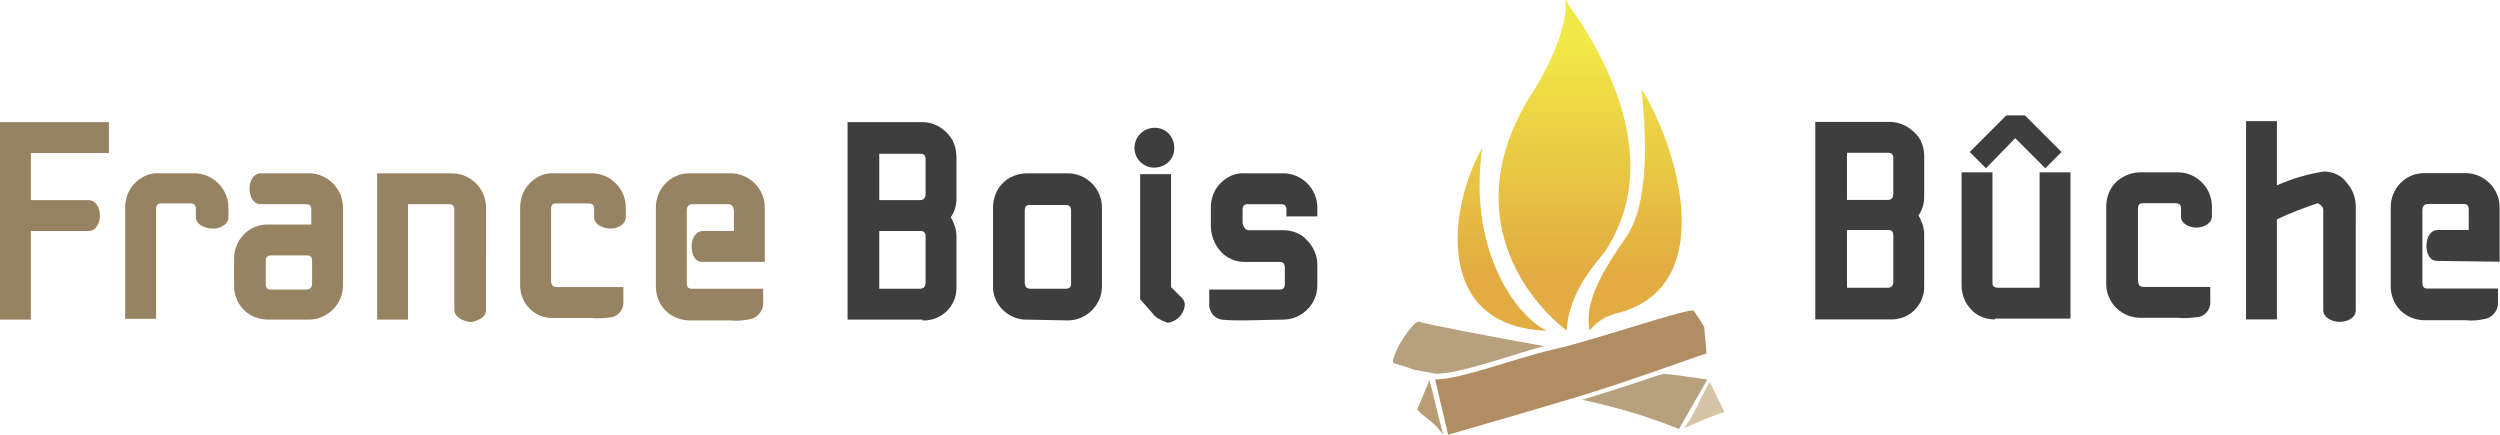 <?xml version="1.0" encoding="utf-8"?>
<!-- Generator: Adobe Illustrator 24.0.0, SVG Export Plug-In . SVG Version: 6.00 Build 0)  -->
<svg version="1.1" id="Calque_1" xmlns="http://www.w3.org/2000/svg" xmlns:xlink="http://www.w3.org/1999/xlink" x="0px" y="0px"
	 viewBox="0 0 307.6 53.5" style="enable-background:new 0 0 307.6 53.5;" xml:space="preserve">
<style type="text/css">
	.st0{fill:#3E3E3E;}
	.st1{fill:#978261;}
	.st2{fill:url(#Union_1_1_);}
	.st3{fill:#B6A07E;}
	.st4{fill:#B18D63;}
	.st5{fill:#D6C4A6;}
	.st6{fill:#B89D75;}
</style>
<g id="Groupe_57" transform="translate(-109 -11.539)">
	<g id="Groupe_13" transform="translate(109 27.74)">
		<g id="Groupe_7" transform="translate(104.284 0.923)">
			<path id="Tracé_157" class="st0" d="M9.6,17.6c0,0.5-0.2,0.8-0.7,0.8h-5v-7.1H9c0.4,0,0.6,0.2,0.6,0.7L9.6,17.6L9.6,17.6z
				 M9.6,6.7c0,0.5-0.2,0.8-0.7,0.8h-5V1.8H9c0.4,0,0.6,0.2,0.6,0.7L9.6,6.7L9.6,6.7z M9.2,22.3c2.3,0.1,4.2-1.7,4.2-4
				c0-0.1,0-0.1,0-0.2v-6.2c0-0.8-0.3-1.6-0.7-2.3c0.5-0.7,0.7-1.5,0.7-2.3v-5C13.4,1,13,0,12.2-0.8c-0.8-0.8-1.8-1.3-3-1.3H0v24.3
				H9.2z"/>
			<path id="Tracé_158" class="st0" d="M27.5,17.8c0,0.4-0.2,0.6-0.7,0.6h-4.3c-0.5,0-0.7-0.3-0.7-0.8V8.8c0-0.5,0.2-0.7,0.6-0.7
				h4.4c0.5,0,0.7,0.2,0.7,0.7L27.5,17.8L27.5,17.8z M27.1,22.3c2.3,0,4.2-1.9,4.2-4.2V8.4c0-2.3-1.9-4.2-4.2-4.2h-5
				c-1.1,0-2.2,0.4-3,1.2c-0.8,0.8-1.2,1.9-1.2,3V18c-0.1,2.2,1.7,4.1,3.9,4.2c0.1,0,0.2,0,0.2,0L27.1,22.3L27.1,22.3z"/>
			<path id="Tracé_159" class="st0" d="M37.5,21.4c-0.5-0.6-1-1.1-1.5-1.7l0-15.4h3.8v13.9l1.4,1.4c0.2,0.2,0.3,0.5,0.3,0.8
				c-0.1,1.1-0.9,2-2.1,2.2C38.6,22.3,37.9,22,37.5,21.4z M37.8-1.4c1.4,0,2.4,1.1,2.4,2.5s-1.1,2.4-2.5,2.4c-1.3,0-2.4-1.1-2.4-2.4
				c0,0,0,0,0,0C35.3-0.3,36.4-1.4,37.8-1.4C37.7-1.4,37.8-1.4,37.8-1.4L37.8-1.4z"/>
			<path id="Tracé_160" class="st0" d="M48.8,22.3c-0.9,0-1.9,0-2.8-0.1c-1-0.2-1.6-1.1-1.5-2.1v-1.6h8.7c0.4,0,0.6-0.2,0.6-0.7v-2
				c0-0.5-0.2-0.7-0.7-0.7h-4.3c-1.1,0-2.2-0.5-2.9-1.3c-0.8-0.9-1.2-2-1.2-3.2V8.4c0-1.1,0.4-2.2,1.2-3c0.8-0.8,1.9-1.3,3-1.2h4.7
				c2.3,0,4.2,1.9,4.2,4.2v1.1h-3.8V8.7c0-0.5-0.2-0.7-0.7-0.7h-4.1c-0.4,0-0.6,0.2-0.6,0.7v1.5c0,0.5,0.4,1,0.7,1h4.3
				c1.1,0,2.2,0.4,2.9,1.2c0.8,0.8,1.3,1.9,1.3,3V18c0,2.3-1.9,4.2-4.2,4.2L48.8,22.3L48.8,22.3z"/>
		</g>
		<g id="Groupe_8" transform="translate(0 0.923)">
			<path id="Tracé_161" class="st1" d="M3.8,1.7v5.8h7.1c0.9,0,1.4,1,1.4,1.9s-0.5,1.9-1.4,1.9H3.8v10.9H0V-2.1h13.4v3.8L3.8,1.7z"
				/>
			<path id="Tracé_162" class="st1" d="M24.1,9.6v-1c0-0.5-0.2-0.7-0.7-0.7h-3.6c-0.4,0-0.6,0.2-0.6,0.7v13.5h-3.8V8.4
				c0-1.1,0.4-2.2,1.2-3c0.8-0.8,1.9-1.3,3-1.2h4.3c2.3,0,4.2,1.9,4.2,4.2v1.2c0,0.9-1,1.4-1.9,1.4C25.2,11,24.1,10.5,24.1,9.6z"/>
			<path id="Tracé_163" class="st1" d="M33,22.2c-1.1,0-2.2-0.4-3-1.2c-0.8-0.8-1.2-1.9-1.2-3v-3.3c0-2.3,1.8-4.2,4.1-4.2
				c0,0,0,0,0,0h5c0.1,0,0.3,0,0.4,0V8.7c0-0.5-0.2-0.7-0.6-0.7h-5.6c-0.9,0-1.4-0.9-1.4-1.9s0.5-1.9,1.4-1.9H38
				c2.3,0,4.2,1.9,4.2,4.2V18c0,2.3-1.9,4.2-4.2,4.2H33z M38.4,15c0-0.5-0.2-0.7-0.6-0.7h-4.4c-0.5,0-0.7,0.2-0.7,0.7v2.8
				c0,0.5,0.2,0.7,0.6,0.7h4.4c0.5,0,0.7-0.3,0.7-0.8V15z"/>
			<path id="Tracé_164" class="st1" d="M55.9,21V8.7c0-0.5-0.2-0.7-0.7-0.7h-5v14.2h-3.8v-18h9.2c2.3,0,4.2,1.9,4.2,4.2V21
				c0,0.5-0.3,0.9-0.7,1.1c-0.4,0.2-0.8,0.4-1.2,0.4C57,22.4,55.9,21.9,55.9,21z"/>
			<path id="Tracé_165" class="st1" d="M73.1,9.6v-1c0-0.5-0.2-0.7-0.7-0.7h-4c-0.4,0-0.6,0.2-0.6,0.7v8.8c0,0.5,0.2,0.8,0.7,0.8
				h8.2v1.7c0.1,0.9-0.5,1.8-1.4,2c-0.9,0.1-1.7,0.2-2.6,0.1h-4.6c-2.2,0.1-4.1-1.7-4.1-4c0-0.1,0-0.2,0-0.2V8.4
				c0-1.1,0.4-2.2,1.2-3c0.8-0.8,1.9-1.3,3-1.2h4.6c2.3,0,4.2,1.9,4.2,4.2v1.2c0,0.9-1,1.4-1.9,1.4S73.1,10.5,73.1,9.6z"/>
			<path id="Tracé_166" class="st1" d="M86.4,15.1c-0.9,0-1.3-0.9-1.3-1.9s0.5-1.9,1.4-1.9h3.8V8.7C90.2,8.2,90,8,89.6,8h-4.4
				c-0.5,0-0.7,0.3-0.7,0.8v8.9c0,0.5,0.2,0.7,0.6,0.7h8.8v1.6c0.1,0.9-0.5,1.8-1.4,2.1c-0.9,0.2-1.7,0.3-2.6,0.2h-5
				c-1.1,0-2.2-0.4-3-1.2c-0.8-0.8-1.2-1.9-1.2-3V8.4c0-2.3,1.8-4.2,4.1-4.2c0,0,0,0,0.1,0h5c2.3,0,4.2,1.9,4.2,4.2v6.7L86.4,15.1z"
				/>
		</g>
		<g id="Groupe_9" transform="translate(223.353 0)">
			<path id="Tracé_167" class="st0" d="M9.6,18.4c0,0.5-0.2,0.8-0.7,0.8h-5v-7.1h5.1c0.4,0,0.6,0.2,0.6,0.7V18.4z M9.6,7.6
				c0,0.5-0.2,0.8-0.7,0.8h-5V2.6h5.1c0.4,0,0.6,0.2,0.6,0.7V7.6z M9.2,23.1c2.3,0.1,4.2-1.7,4.2-4c0-0.1,0-0.1,0-0.2v-6.3
				c0-0.8-0.3-1.6-0.7-2.3c0.5-0.7,0.7-1.5,0.7-2.3V3c0-1.1-0.4-2.2-1.2-2.9c-0.8-0.8-1.9-1.3-3-1.3H0v24.3L9.2,23.1z"/>
			<path id="Tracé_168" class="st0" d="M22.1,23.1c-1.1,0-2.2-0.4-2.9-1.2c-0.8-0.8-1.2-1.9-1.2-3V5h3.8v13.6
				c0,0.4,0.2,0.6,0.7,0.6h5.1V5h3.8v18H22.1z M28.3,4.5l-3.7-3.7L21,4.5l-2-2l4.5-4.5h2.3l4.5,4.5L28.3,4.5z"/>
			<path id="Tracé_169" class="st0" d="M45,10.5v-1c0-0.5-0.2-0.7-0.7-0.7h-4c-0.4,0-0.6,0.2-0.6,0.7v8.8c0,0.5,0.2,0.8,0.7,0.8
				h8.2v1.7c0.1,0.9-0.5,1.8-1.4,2c-0.9,0.1-1.7,0.2-2.6,0.1H40c-2.2,0-4.1-1.7-4.2-4c0-0.1,0-0.2,0-0.2V9.2c0-1.1,0.4-2.2,1.2-3
				C37.8,5.5,38.8,5,40,5h4.6c2.3,0,4.2,1.9,4.2,4.2v1.2c0,0.9-1,1.4-1.9,1.4S45,11.3,45,10.5z"/>
			<path id="Tracé_170" class="st0" d="M62.5,22V9.5c-0.1-0.3-0.4-0.6-0.7-0.7c-1.7,0.6-3.4,1.2-5,2v12.3h-3.8V-1.3h3.8v7.9
				c1.8-0.8,3.8-1.4,5.8-1.7c1.1,0,2.2,0.5,2.8,1.4c0.7,0.8,1.1,1.8,1.1,2.9V22c0,0.9-1,1.4-2,1.4S62.5,22.8,62.5,22z"/>
			<path id="Tracé_171" class="st0" d="M76.5,15.9c-0.9,0-1.3-0.9-1.3-1.9s0.5-1.9,1.4-1.9h3.8V9.6c0-0.5-0.2-0.7-0.6-0.7h-4.4
				c-0.5,0-0.7,0.3-0.7,0.8v8.9c0,0.5,0.2,0.7,0.6,0.7H84v1.6c0.1,0.9-0.5,1.8-1.4,2.1c-0.9,0.2-1.7,0.3-2.6,0.2h-5
				c-1.1,0-2.2-0.4-3-1.2c-0.8-0.8-1.2-1.9-1.2-3V9.3c0-2.3,1.8-4.2,4.1-4.2c0,0,0,0,0.1,0h5c2.3,0,4.2,1.9,4.2,4.2v6.7L76.5,15.9z"
				/>
		</g>
	</g>
	<g id="Groupe_58" transform="translate(112.177 -162.773)">
		
			<linearGradient id="Union_1_1_" gradientUnits="userSpaceOnUse" x1="-511.536" y1="576.391" x2="-511.536" y2="575.698" gradientTransform="matrix(27.585 0 0 -40.721 14300.809 23650.707)">
			<stop  offset="0" style="stop-color:#F1E947"/>
			<stop  offset="1" style="stop-color:#E2AC42"/>
		</linearGradient>
		<path id="Union_1" class="st2" d="M185.5,185.5c2.1-3.3,4.4-8.5,3.9-11.2c2.1,3,13.3,18,5,30.8c-0.8,1.2-4.6,4.9-4.8,9.9
			C183.7,210.4,176.4,199.5,185.5,185.5z M179.2,192.5c-1.9,13.4,4.9,21.3,8,22.5C173.2,214.6,175,199.9,179.2,192.5z M196.9,203.5
			c3.3-4.8,2.2-14.9,1.9-18.2c4.2,6.6,9.8,24.1-2.8,27.5c-1.4,0.3-2.7,1-3.6,2.2C191.9,212.1,192.9,209.2,196.9,203.5z"/>
		<path id="Tracé_175" class="st3" d="M199.6,220.9c-2.6,0.9-5.5,1.8-8.1,2.6c4.1,0.9,8,2,11.9,3.6l3.5-6.1
			c-0.9-0.1-3.2-0.5-5.4-0.7C200.8,220.5,200.2,220.7,199.6,220.9z"/>
		<path id="Tracé_176" class="st3" d="M182.1,218.3c1.6-0.5,3.2-1,4.7-1.4c-6.7-1.2-14.5-2.7-15.4-3c-0.5-0.2-2.9,3-3.2,4.9
			c-0.1,0.3,1.1,0.4,2.6,1l2.7,0.5C175.5,220.3,178.8,219.3,182.1,218.3z"/>
		<path id="Tracé_177" class="st4" d="M175,227.8c0,0,9.4-2.7,15.7-4.6c6.4-1.9,14.7-5,16.1-5.4l-0.3-3.3c0,0-1.2-2-1.4-2
			c-1.8,0.1-12.6,3.8-17.1,4.8s-11.4,3.7-14.6,3.7"/>
		<path id="Tracé_178" class="st5" d="M207.2,221.3c-1.3,2.1-1.7,3.8-3.2,5.7c2.6-1.1,2.4-1.1,5-2"/>
		<path id="Tracé_179" class="st6" d="M172.7,221.1c0.4,1.3,0.9,3.8,1.7,6.7c-1.4-1.9-2.5-2.2-3.2-3.1L172.7,221.1z"/>
	</g>
</g>
</svg>
